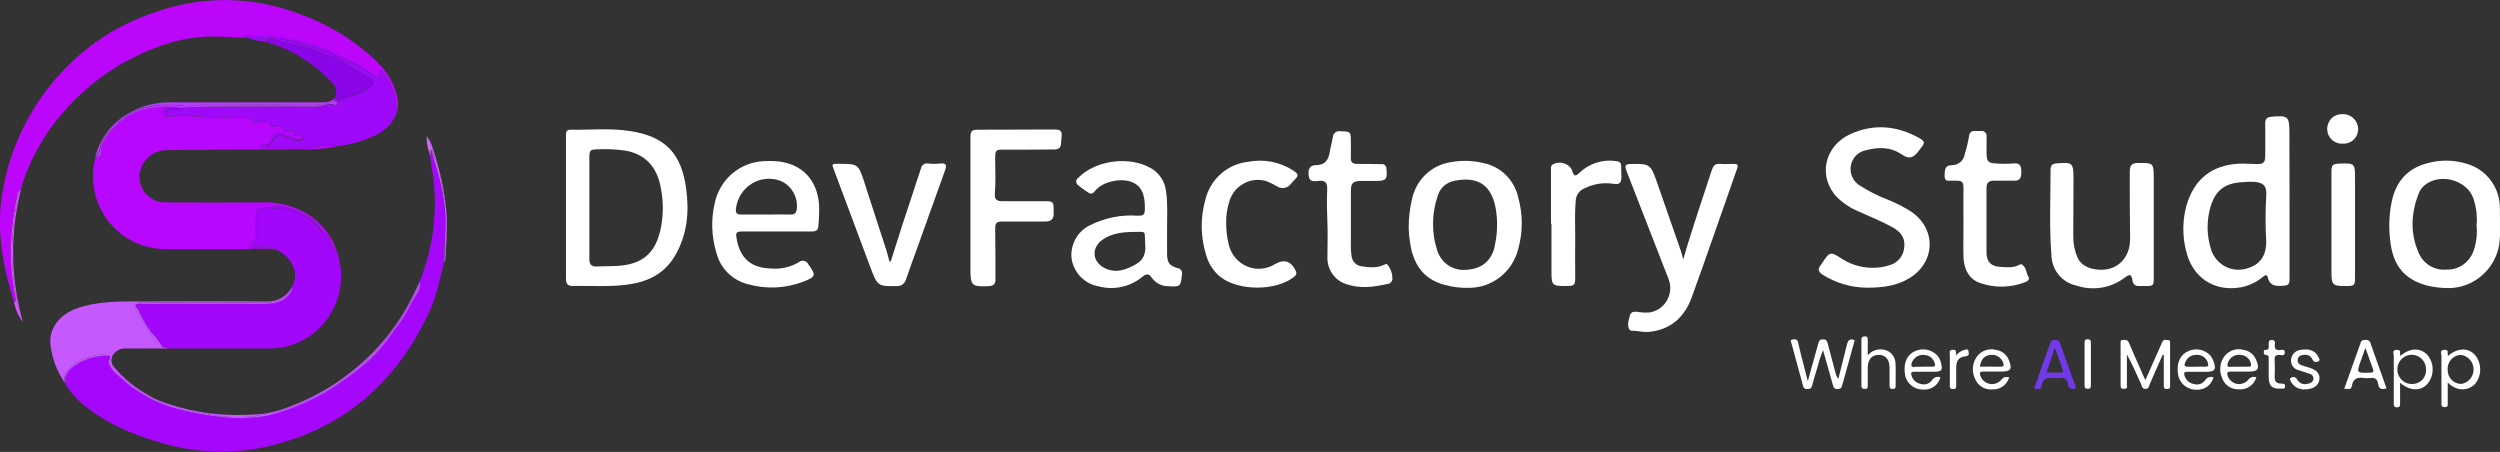 <svg width="260" height="47" viewBox="0 0 260 47" fill="none" xmlns="http://www.w3.org/2000/svg">
<rect x="0" y="0" width="260" height="47" fill="#333333" stroke="none"/>
<g clip-path="url(#clip0_846_5038)">
<path d="M46.142 20.704C45.96 19.632 45.719 18.571 45.421 17.526C45.241 16.932 45.039 16.342 44.88 15.658C44.674 15.877 44.801 16.105 44.735 16.257C44.793 16.858 44.884 17.454 45.008 18.045C45.549 21.842 45.078 25.717 43.645 29.266C43.764 30.115 43.206 30.714 42.837 31.362C42.445 32.135 42.004 32.881 41.518 33.597C40.406 35.156 39.32 36.725 37.804 37.927C36.732 38.833 35.601 39.664 34.42 40.416C33.444 41.042 32.414 41.576 31.343 42.012C30.239 42.498 29.096 42.89 27.928 43.182C26.233 43.507 24.499 43.556 22.79 43.33C21.457 43.181 20.135 42.942 18.834 42.615C17.52 42.31 16.256 41.817 15.08 41.149C14.184 40.626 13.346 40.007 12.579 39.303C12.14 38.883 11.59 38.539 11.375 37.905C11.327 37.766 11.221 37.623 11.291 37.502C11.639 36.89 11.362 36.944 10.852 36.971C9.83 37.005 8.835 37.313 7.969 37.864C7.318 38.289 6.65 38.852 6.769 39.826C7.244 40.706 7.894 41.476 8.676 42.088C11.01 44.023 13.726 45.171 16.588 46.002C20.07 47.074 23.757 47.258 27.326 46.539C35.417 44.823 41.105 40.023 44.626 32.475C45.395 30.821 45.733 29.034 46.177 27.282C46.217 26.281 46.247 25.284 46.291 24.283C46.379 23.088 46.329 21.887 46.142 20.704Z" fill="#A507FD"/>
<path d="M44.74 16.253L44.687 16.088C44.689 16.147 44.707 16.204 44.74 16.253Z" fill="#A507FD"/>
<path d="M28.257 25.831C27.611 25.831 26.969 25.831 26.328 25.831C26.174 25.831 25.985 25.875 25.915 25.67C25.901 25.631 25.896 25.589 25.899 25.547C25.902 25.506 25.914 25.466 25.934 25.429C25.953 25.393 25.98 25.36 26.012 25.335C26.044 25.309 26.081 25.291 26.121 25.281C26.613 25.098 26.64 24.713 26.622 24.258C26.591 23.587 26.622 22.917 26.622 22.238C26.622 21.92 26.719 21.71 27.031 21.675C27.91 21.585 28.82 21.344 29.668 21.576C30.835 21.825 31.919 22.376 32.815 23.176C33.255 23.623 33.558 24.217 34.134 24.561C34.172 24.594 34.203 24.634 34.225 24.68C34.247 24.725 34.259 24.775 34.261 24.825C34.274 25.451 34.714 25.782 35.066 26.197C34.532 24.558 33.441 23.165 31.989 22.269C30.585 21.416 28.969 20.991 27.334 21.044C23.897 21.076 20.456 21.067 17.014 21.044C16.335 21.013 15.695 20.717 15.226 20.218C14.756 19.718 14.495 19.054 14.495 18.363C14.529 17.668 14.807 17.009 15.279 16.505C15.751 16.001 16.386 15.687 17.067 15.619C18.113 15.598 19.159 15.585 20.205 15.579C24.231 15.557 28.253 15.552 32.279 15.512C33.261 15.528 34.24 15.414 35.193 15.172C34.46 15.092 33.72 15.12 32.995 15.257C31.149 15.561 29.321 15.288 27.488 15.409C27.334 15.409 27.049 15.512 27.049 15.257C27.049 15.002 27.303 15.056 27.488 15.043C27.884 15.016 28.16 14.9 28.209 14.408C28.257 13.916 29.088 13.689 29.558 13.961C30.029 14.234 30.53 14.158 30.934 14.497C30.969 14.522 31.008 14.539 31.049 14.547C31.091 14.555 31.134 14.555 31.175 14.545C31.216 14.536 31.255 14.518 31.289 14.493C31.323 14.468 31.352 14.436 31.373 14.399C31.391 14.365 31.4 14.328 31.4 14.29C31.4 14.252 31.391 14.214 31.373 14.18C31.334 14.118 31.275 14.072 31.206 14.051C31.136 14.03 31.062 14.034 30.995 14.064C30.705 14.18 30.556 14.1 30.464 13.8C30.253 13.264 29.752 13.854 29.527 13.613C29.303 13.371 29.281 12.898 28.82 13.09C28.358 13.282 28.183 13.318 27.941 12.817C27.818 12.553 27.361 12.603 27.062 12.728C26.763 12.853 26.49 12.875 26.284 12.536C26.198 12.408 26.079 12.309 25.939 12.248C25.8 12.188 25.646 12.17 25.497 12.196C24.939 12.223 24.372 12.281 23.822 12.294C22.724 12.321 21.625 12.187 20.526 12.12C19.565 12.028 18.599 12.028 17.638 12.12C17.265 12.169 17.027 12.165 16.983 11.762C16.939 11.36 17.168 11.181 17.572 11.199C18.087 11.199 18.605 11.199 19.119 11.199C18.226 11.014 17.307 10.983 16.403 11.11C14.783 11.17 13.247 11.858 12.109 13.032C11.546 13.535 11.08 14.141 10.738 14.819C10.596 15.06 10.527 15.339 10.54 15.619C10.597 16.093 10.417 16.361 9.929 16.388C9.563 17.758 9.586 19.205 9.995 20.562C10.489 22.149 11.48 23.529 12.816 24.492C14.151 25.455 15.76 25.948 17.396 25.898C20.794 25.898 24.187 25.898 27.585 25.898C27.987 25.877 28.391 25.91 28.785 25.996C28.67 25.755 28.442 25.835 28.257 25.831Z" fill="#B807FE"/>
<path d="M25.418 3.677C26.926 3.776 28.495 3.722 29.941 4.022C31.602 4.366 33.299 4.723 34.819 5.559C35.866 6.126 37.017 6.453 38.002 7.19C38.384 7.481 38.907 7.592 39.232 8.003C39.294 8.079 39.4 8.151 39.487 8.048C39.575 7.945 39.54 7.82 39.487 7.699C39.435 7.579 39.307 7.32 39.536 7.253C39.764 7.186 39.755 7.445 39.848 7.561C40.823 8.738 41.314 10.252 41.219 11.789C41.393 11.402 41.451 10.971 41.386 10.551C41.158 8.763 40.226 7.369 38.96 6.18C36.643 4.039 33.917 2.407 30.952 1.385C29.22 0.737 27.416 0.313 25.581 0.12C22.719 -0.174 19.829 0.11 17.076 0.956C15.303 1.496 13.589 2.216 11.96 3.105C8.477 5.098 5.55 7.958 3.455 11.418C1.962 13.844 0.919 16.528 0.378 19.337C-0.501 23.493 0.228 27.443 1.455 31.372C1.679 31.34 1.661 31.22 1.626 31.023C1.239 29.214 1.068 27.364 1.116 25.513C1.206 23.686 1.452 21.871 1.85 20.087C1.873 19.999 1.914 19.916 1.971 19.845C2.027 19.774 2.099 19.716 2.18 19.676C2.268 19.359 2.343 19.042 2.444 18.733C3.455 15.88 5.044 13.273 7.107 11.082C9.086 8.928 11.443 7.166 14.056 5.89C16.605 4.634 19.229 3.794 22.091 3.798C23.317 3.798 24.539 3.883 25.761 3.95L25.414 3.776L25.418 3.677Z" fill="#BB06FB"/>
<path d="M30.064 30.633C29.374 31.469 28.442 31.585 27.462 31.59C23.233 31.59 19.005 31.59 14.777 31.59C14.548 31.59 14.236 31.46 14.118 31.715C13.999 31.97 14.311 32.086 14.403 32.278C14.743 33.093 15.187 33.859 15.722 34.557C16.153 34.982 16.526 35.465 16.829 35.992C16.948 36.242 17.269 36.05 17.414 36.237C21.058 36.237 24.697 36.237 28.341 36.237C29.208 36.212 30.063 36.024 30.864 35.683C32.627 34.952 34.046 33.559 34.825 31.792C35.604 30.025 35.684 28.021 35.048 26.196C34.844 26.126 34.658 26.009 34.505 25.854C34.353 25.699 34.238 25.51 34.169 25.302C33.526 23.952 32.437 22.875 31.092 22.259C29.941 21.703 28.643 21.546 27.396 21.812C26.956 21.901 26.767 22.089 26.78 22.531C26.794 22.974 26.78 23.514 26.78 24.002C26.78 24.895 26.78 24.895 26.205 25.543C26.644 25.753 27.119 25.619 27.563 25.651C27.844 25.673 28.125 25.651 28.407 25.677C28.578 25.704 28.846 25.677 28.78 26.004C30.305 26.678 31.224 28.399 30.345 29.874C30.363 30.014 30.348 30.157 30.298 30.29C30.249 30.422 30.169 30.54 30.064 30.633Z" fill="#A207FB"/>
<path d="M28.411 25.678C28.13 25.633 27.849 25.678 27.567 25.651C27.128 25.62 26.662 25.754 26.209 25.544C26.781 24.909 26.781 24.909 26.785 24.002C26.785 23.515 26.785 23.023 26.785 22.532C26.785 22.04 26.952 21.901 27.4 21.812C28.648 21.546 29.946 21.703 31.097 22.259C32.442 22.875 33.531 23.952 34.174 25.302C34.242 25.51 34.358 25.699 34.51 25.854C34.663 26.009 34.848 26.126 35.053 26.196C34.705 25.78 34.244 25.436 34.204 24.82C34.202 24.769 34.19 24.72 34.168 24.674C34.146 24.629 34.115 24.589 34.077 24.556C33.523 24.212 33.233 23.613 32.758 23.171C31.863 22.37 30.779 21.819 29.611 21.571C28.772 21.338 27.853 21.571 26.974 21.669C26.662 21.705 26.556 21.915 26.565 22.232C26.565 22.907 26.565 23.573 26.565 24.252C26.565 24.699 26.565 25.092 26.064 25.275C26.025 25.285 25.987 25.304 25.955 25.329C25.923 25.355 25.896 25.387 25.877 25.424C25.857 25.46 25.846 25.5 25.842 25.542C25.839 25.583 25.844 25.625 25.858 25.664C25.928 25.87 26.117 25.825 26.271 25.825C26.913 25.825 27.554 25.825 28.2 25.825C28.385 25.825 28.613 25.749 28.728 25.999C28.855 25.669 28.583 25.704 28.411 25.678Z" fill="#A207FB"/>
<path d="M65.481 13.622C63.442 13.313 61.389 13.524 59.328 13.492C58.959 13.492 58.858 13.68 58.862 14.033C58.862 16.527 58.862 19.02 58.862 21.518C58.862 24.012 58.862 26.506 58.862 29C58.862 29.487 59.025 29.741 59.513 29.737C61.385 29.71 63.257 29.844 65.121 29.616C67.231 29.361 69.046 28.557 70.184 26.622C71.463 24.455 71.701 22.09 71.362 19.646C70.879 15.928 69.151 14.167 65.481 13.622ZM68.624 24.142C68.07 26.376 66.756 27.453 64.396 27.641C63.613 27.703 62.827 27.677 62.044 27.712C61.499 27.739 61.288 27.489 61.293 26.944C61.293 25.156 61.293 23.369 61.293 21.603V16.446C61.293 15.602 61.363 15.552 62.172 15.526C63.138 15.482 64.106 15.529 65.064 15.669C67.217 16.062 68.36 17.456 68.734 19.583C69.027 21.092 68.994 22.648 68.637 24.142H68.624Z" fill="white"/>
<path d="M238.098 13.831C238.098 12.093 237.962 11.99 236.256 12.137C235.729 12.182 235.571 12.388 235.584 12.902C235.61 14.005 235.584 15.109 235.584 16.213C235.584 16.906 235.386 17.076 234.705 17.062C234.103 17.062 233.496 16.995 232.898 17.022C229.976 17.156 228.103 18.693 227.343 21.562C226.974 23.036 226.974 24.58 227.343 26.054C227.98 28.842 230.239 30.362 233.021 29.888C233.854 29.733 234.637 29.371 235.298 28.833C235.474 28.695 235.738 28.422 235.843 28.833C236.032 29.7 236.626 29.763 237.311 29.727C237.997 29.691 238.111 29.62 238.111 28.909V21.133L238.098 13.831ZM235.685 20.463C235.597 21.984 235.597 23.509 235.685 25.03C235.729 26.67 234.973 27.671 233.356 27.998C232.66 28.134 231.94 28.014 231.324 27.659C230.708 27.305 230.236 26.739 229.993 26.063C229.496 24.605 229.457 23.026 229.883 21.544C230.38 19.855 231.312 19.091 233.043 18.953C233.285 18.953 233.527 18.921 233.764 18.908C233.988 18.908 234.204 18.908 234.428 18.908C235.483 18.997 235.777 19.408 235.685 20.463Z" fill="white"/>
<path d="M189.569 28.579C190.937 29.436 192.508 29.899 194.114 29.92C195.956 29.92 197.349 29.688 198.611 28.906C201.318 27.23 201.388 23.775 198.742 21.997C198.009 21.532 197.237 21.135 196.435 20.808C195.379 20.413 194.366 19.905 193.415 19.293C193.074 19.087 192.801 18.781 192.635 18.414C192.469 18.047 192.417 17.638 192.485 17.24C192.553 16.842 192.739 16.475 193.017 16.187C193.296 15.899 193.654 15.704 194.044 15.628C195.362 15.28 196.619 15.262 197.802 16.075C198.492 16.553 198.931 16.455 199.472 15.794C199.564 15.682 199.639 15.557 199.727 15.45C200.215 14.864 200.219 14.699 199.578 14.346C197.27 13.063 194.861 12.844 192.444 13.944C189.697 15.199 189.046 18.413 191.051 20.513C191.706 21.152 192.476 21.657 193.319 22.001C194.51 22.542 195.727 23.024 196.87 23.664C197.6 24.075 198.123 24.669 198.052 25.576C198.046 26.023 197.9 26.456 197.635 26.813C197.37 27.17 197.001 27.431 196.58 27.561C195.743 27.834 194.857 27.916 193.985 27.801C193.112 27.687 192.276 27.379 191.534 26.899C190.405 26.171 190.312 26.13 189.547 27.292C189.49 27.373 189.442 27.467 189.376 27.543C188.989 27.976 189.112 28.271 189.569 28.579Z" fill="white"/>
<path d="M25.87 3.82C25.677 3.771 25.747 3.865 25.756 3.95C26.347 4.148 26.957 4.28 27.576 4.343C27.704 4.18 27.887 4.072 28.09 4.039C27.345 4.045 26.601 3.971 25.87 3.82Z" fill="#9F09FA"/>
<path d="M34.947 10.632C34.967 10.638 34.984 10.649 35 10.663C35.015 10.677 35.028 10.693 35.036 10.712C35.045 10.731 35.05 10.752 35.05 10.772C35.051 10.793 35.047 10.814 35.039 10.833C35.013 10.927 34.916 10.98 34.859 10.954C34.187 10.645 33.589 11.128 32.934 11.119C29.418 11.07 25.902 11.083 22.385 11.119C21.304 11.119 20.223 11.191 19.142 11.231H19.115C19.115 11.231 19.115 11.258 19.115 11.275C18.764 11.495 18.368 11.383 17.994 11.41C17.813 11.405 17.632 11.419 17.454 11.45C17.3 11.49 17.203 11.584 17.23 11.754C17.241 11.815 17.276 11.87 17.325 11.907C17.375 11.945 17.436 11.961 17.498 11.955C17.718 11.955 17.937 11.924 18.162 11.919C19.788 11.904 21.413 11.979 23.032 12.143C23.801 12.21 24.548 11.982 25.317 12.035C25.7 12.015 26.077 12.142 26.372 12.393C26.458 12.48 26.565 12.542 26.683 12.572C26.8 12.603 26.924 12.601 27.04 12.567C27.242 12.498 27.458 12.489 27.665 12.542C27.871 12.594 28.058 12.705 28.205 12.862C28.235 12.889 28.271 12.938 28.301 12.934C28.93 12.826 29.4 13.278 29.945 13.403C30.49 13.528 30.824 13.979 31.347 14.037C31.497 14.037 31.567 14.27 31.471 14.444C31.421 14.536 31.342 14.607 31.246 14.645C31.151 14.684 31.045 14.687 30.947 14.654C30.561 14.551 30.191 14.39 29.805 14.27C28.864 13.975 28.794 13.984 28.258 14.802C28.084 15.016 27.851 15.171 27.589 15.248C29.035 15.248 30.442 15.293 31.844 15.248C32.657 15.213 33.475 15.128 34.292 15.07C34.604 15.047 34.93 14.94 35.206 15.199C36.361 15.047 37.491 14.737 38.565 14.279C39.795 13.8 40.762 13.059 41.237 11.763C41.035 11.57 41.087 11.316 41.079 11.074C40.971 9.795 40.492 8.577 39.703 7.575C39.584 8.277 39.461 8.335 39.008 8.022C38.102 7.343 37.117 6.779 36.077 6.342C35.237 5.998 34.464 5.511 33.593 5.233C32.653 4.939 31.677 4.737 30.763 4.416C30.016 4.178 29.238 4.058 28.455 4.063C28.636 4.103 28.812 4.16 28.983 4.232C29.532 4.409 30.093 4.542 30.662 4.63C31.373 4.768 32.074 4.958 32.758 5.198C33.312 5.399 33.809 5.77 34.415 5.828C34.778 5.918 35.12 6.079 35.422 6.302C36.455 6.838 37.435 7.49 38.433 8.089C39.035 8.456 38.973 8.688 38.433 9.166C37.58 9.93 36.437 9.904 35.505 10.431C35.198 10.61 35.066 10.221 34.846 10.123L34.688 10.332C34.696 10.403 34.726 10.47 34.772 10.523C34.818 10.576 34.879 10.614 34.947 10.632Z" fill="#9F09FA"/>
<path d="M34.275 15.021C33.457 15.079 32.639 15.164 31.826 15.199C30.424 15.257 29.018 15.199 27.572 15.199C27.834 15.122 28.067 14.966 28.24 14.752C28.776 13.934 28.846 13.926 29.787 14.22C30.174 14.341 30.543 14.502 30.93 14.605C31.027 14.637 31.133 14.634 31.229 14.596C31.324 14.558 31.404 14.486 31.453 14.395C31.549 14.22 31.479 14.006 31.33 13.988C30.794 13.93 30.451 13.474 29.928 13.354C29.404 13.233 28.912 12.777 28.284 12.884C28.253 12.884 28.218 12.84 28.187 12.813C28.041 12.656 27.853 12.545 27.647 12.493C27.441 12.44 27.224 12.449 27.022 12.518C26.906 12.552 26.782 12.554 26.665 12.523C26.547 12.492 26.44 12.43 26.354 12.344C26.06 12.093 25.683 11.966 25.299 11.986C24.53 11.932 23.783 12.16 23.014 12.093C21.396 11.93 19.77 11.855 18.144 11.87C17.92 11.87 17.704 11.91 17.48 11.906C17.419 11.912 17.357 11.895 17.308 11.858C17.258 11.821 17.224 11.766 17.212 11.704C17.186 11.535 17.282 11.441 17.436 11.401C17.615 11.37 17.796 11.356 17.977 11.36C18.35 11.334 18.746 11.445 19.098 11.226C19.098 11.226 19.098 11.2 19.098 11.182C18.583 11.182 18.065 11.182 17.55 11.182C17.146 11.182 16.918 11.329 16.961 11.745C17.005 12.16 17.243 12.151 17.616 12.102C18.577 12.011 19.544 12.011 20.504 12.102C21.603 12.169 22.702 12.303 23.8 12.277C24.35 12.277 24.917 12.205 25.475 12.178C25.625 12.152 25.778 12.171 25.918 12.231C26.057 12.291 26.177 12.391 26.262 12.518C26.468 12.857 26.728 12.84 27.04 12.71C27.352 12.58 27.809 12.536 27.919 12.799C28.156 13.3 28.389 13.246 28.798 13.072C29.207 12.898 29.29 13.367 29.506 13.595C29.721 13.823 30.231 13.246 30.442 13.783C30.556 14.082 30.684 14.162 30.974 14.046C31.04 14.017 31.114 14.012 31.184 14.033C31.253 14.055 31.313 14.1 31.352 14.162C31.369 14.196 31.378 14.234 31.378 14.272C31.378 14.31 31.369 14.348 31.352 14.381C31.33 14.418 31.301 14.45 31.267 14.476C31.233 14.501 31.194 14.518 31.153 14.528C31.112 14.537 31.069 14.537 31.028 14.529C30.986 14.521 30.947 14.504 30.912 14.48C30.508 14.14 29.971 14.198 29.536 13.944C29.101 13.689 28.218 13.944 28.187 14.39C28.156 14.837 27.862 14.998 27.466 15.025C27.286 15.025 27.027 15.025 27.027 15.239C27.027 15.454 27.317 15.4 27.466 15.391C29.299 15.271 31.128 15.543 32.974 15.239C33.698 15.102 34.438 15.074 35.171 15.155C34.916 14.891 34.591 14.998 34.275 15.021Z" fill="#9F09FA"/>
<path d="M25.871 3.82C26.601 3.971 27.345 4.044 28.09 4.039C28.211 4.016 28.334 4.016 28.455 4.039C29.238 4.034 30.016 4.154 30.763 4.392C31.677 4.713 32.653 4.915 33.593 5.209C34.472 5.487 35.237 5.974 36.077 6.318C37.118 6.762 38.103 7.334 39.008 8.02C39.448 8.351 39.584 8.293 39.703 7.574C40.493 8.577 40.971 9.797 41.078 11.077C41.078 11.314 41.035 11.573 41.237 11.765C41.332 10.229 40.841 8.715 39.865 7.538C39.773 7.422 39.738 7.162 39.553 7.229C39.369 7.296 39.452 7.529 39.505 7.676C39.558 7.824 39.58 7.927 39.505 8.025C39.43 8.123 39.312 8.056 39.25 7.98C38.925 7.569 38.402 7.457 38.019 7.167C37.048 6.421 35.883 6.103 34.837 5.536C33.316 4.7 31.62 4.343 29.958 3.998C28.49 3.699 26.943 3.753 25.436 3.654V3.753L25.783 3.927C25.748 3.864 25.677 3.77 25.871 3.82Z" fill="#9F09FA"/>
<path d="M80.61 16.759C80.229 16.737 79.848 16.737 79.467 16.759C78.25 16.802 77.081 17.258 76.149 18.055C75.217 18.852 74.575 19.944 74.325 21.156C73.937 22.837 73.995 24.592 74.492 26.242C74.689 27.051 75.103 27.789 75.687 28.374C76.271 28.959 77.003 29.369 77.801 29.558C79.697 30.094 81.711 30 83.55 29.29C84.869 28.771 84.9 28.642 84.056 27.476C84.014 27.388 83.954 27.311 83.879 27.251C83.804 27.191 83.716 27.149 83.623 27.129C83.53 27.108 83.433 27.11 83.34 27.134C83.248 27.158 83.162 27.203 83.089 27.265C82.194 27.792 81.16 28.021 80.131 27.922C78.1 27.851 76.966 26.863 76.615 24.848C76.491 24.177 76.557 24.079 77.225 24.075C78.412 24.075 79.603 24.075 80.79 24.075H84.381C84.737 24.075 85.075 24.03 85.106 23.538C85.176 22.827 85.204 22.112 85.19 21.398C85.031 18.649 83.322 16.92 80.61 16.759ZM82.869 21.755C82.799 22.126 82.662 22.327 82.24 22.314C81.361 22.287 80.517 22.314 79.652 22.314C78.773 22.314 77.924 22.314 77.063 22.314C76.579 22.314 76.483 22.09 76.544 21.661C76.61 21.131 76.795 20.624 77.083 20.177C77.371 19.73 77.756 19.356 78.207 19.084C78.659 18.811 79.166 18.646 79.69 18.603C80.214 18.559 80.74 18.638 81.23 18.832C81.773 19.079 82.225 19.496 82.519 20.021C82.814 20.547 82.937 21.154 82.869 21.755Z" fill="white"/>
<path d="M180.361 17.044C179.878 17.044 179.39 17.088 178.915 17.044C178.34 16.981 178.159 17.276 178.001 17.767C177.025 20.802 175.966 23.805 175.056 26.987C174.951 26.594 174.894 26.334 174.81 26.093C173.969 23.674 173.127 21.256 172.283 18.84C171.681 17.119 171.544 17.026 169.769 17.052C168.995 17.052 168.916 17.16 169.197 17.884C170.642 21.611 172.091 25.335 173.544 29.056C173.677 29.414 173.729 29.797 173.697 30.178C173.665 30.559 173.55 30.928 173.359 31.257C173.169 31.587 172.908 31.869 172.596 32.083C172.284 32.296 171.93 32.437 171.558 32.493C171.117 32.524 170.674 32.502 170.239 32.426C169.905 32.394 169.593 32.452 169.509 32.806C169.395 33.288 169.18 33.784 169.457 34.28C169.481 34.313 169.512 34.34 169.548 34.36C169.583 34.379 169.623 34.39 169.663 34.392C170.287 34.392 170.89 34.575 171.523 34.513C173.782 34.28 175.206 32.962 175.953 30.893C177.566 26.424 179.104 21.955 180.678 17.486C180.805 17.137 180.638 17.048 180.361 17.044Z" fill="white"/>
<path d="M154.266 16.959C153.167 16.689 152.025 16.656 150.913 16.86C149.941 16.998 149.033 17.433 148.31 18.107C147.587 18.782 147.083 19.664 146.865 20.637C146.619 21.648 146.498 22.687 146.504 23.729C146.513 24.24 146.562 24.75 146.649 25.253C146.97 27.403 147.968 28.998 150.165 29.606C151.037 29.857 151.942 29.967 152.847 29.932C154.012 29.918 155.139 29.513 156.054 28.779C156.968 28.044 157.618 27.023 157.901 25.874C158.382 24.135 158.382 22.295 157.901 20.556C157.707 19.661 157.259 18.843 156.613 18.204C155.967 17.565 155.152 17.132 154.266 16.959ZM155.449 25.637C155.11 27.148 154.051 27.997 152.46 28.06C151.782 28.123 151.104 27.939 150.547 27.54C149.991 27.141 149.592 26.554 149.423 25.883C149.155 25.045 149.026 24.168 149.04 23.287C149.038 22.29 149.202 21.301 149.524 20.36C149.638 19.976 149.852 19.631 150.143 19.361C150.434 19.09 150.791 18.904 151.176 18.822C153.849 18.241 155.132 19.417 155.545 21.624C155.78 22.949 155.745 24.309 155.44 25.619L155.449 25.637Z" fill="white"/>
<path d="M122.484 27.887C121.605 27.645 121.385 27.306 121.376 26.39C121.368 25.473 121.376 24.548 121.376 23.48C121.376 22.412 121.456 21.13 121.267 19.905C121.216 19.416 121.053 18.945 120.79 18.532C120.527 18.119 120.173 17.775 119.755 17.527C117.5 16.187 113.944 16.634 112.107 18.52C112.05 18.561 112.005 18.616 111.973 18.678C111.941 18.741 111.925 18.811 111.925 18.882C111.925 18.952 111.941 19.022 111.973 19.085C112.005 19.148 112.05 19.202 112.107 19.244C112.41 19.512 112.737 19.751 113.082 19.959C113.416 20.213 113.614 20.204 113.904 19.838C114.643 18.899 116.489 18.497 117.636 18.904C118.66 19.288 119.082 20.102 119.069 21.666C119.069 22.323 118.941 22.457 118.282 22.43C116.587 22.314 114.891 22.657 113.368 23.422C112.725 23.726 112.193 24.229 111.848 24.859C111.503 25.489 111.363 26.214 111.447 26.93C111.567 27.639 111.9 28.294 112.399 28.803C112.899 29.313 113.541 29.653 114.238 29.777C115.03 29.99 115.86 30.01 116.66 29.834C117.46 29.657 118.207 29.29 118.84 28.762C119.218 28.45 119.5 28.45 119.776 28.87C119.968 29.146 120.222 29.372 120.517 29.527C120.813 29.683 121.14 29.764 121.473 29.764C122.761 29.844 122.792 29.808 122.919 28.561C122.941 28.488 122.946 28.41 122.936 28.334C122.925 28.258 122.897 28.185 122.856 28.121C122.815 28.057 122.76 28.002 122.696 27.962C122.631 27.921 122.559 27.896 122.484 27.887ZM118.207 27.44C117.166 28.043 116.084 28.472 114.893 27.887C113.575 27.234 113.465 25.746 114.691 24.91C115.645 24.258 116.744 24.124 118.01 24.119C119.275 24.115 119.003 23.963 119.1 25.299C119.17 26.202 119.038 26.939 118.225 27.422L118.207 27.44Z" fill="white"/>
<path d="M259.991 21.728C260.01 20.686 259.693 19.666 259.088 18.824C258.483 17.983 257.624 17.366 256.642 17.067C255.332 16.636 253.928 16.591 252.594 16.937C250.449 17.438 249.187 18.814 248.735 20.986C248.452 22.391 248.411 23.835 248.612 25.254C248.928 27.721 250.172 29.138 252.523 29.723C253.092 29.855 253.672 29.931 254.255 29.951C255.368 30.027 256.477 29.751 257.429 29.159C258.381 28.568 259.129 27.691 259.569 26.648C260.048 25.567 260.009 24.414 260.009 23.274C259.991 22.769 260 22.238 259.991 21.728ZM257.226 26.157C257.007 26.735 256.614 27.227 256.104 27.565C255.593 27.903 254.991 28.069 254.383 28.038C253.775 28.086 253.168 27.935 252.651 27.607C252.134 27.279 251.733 26.791 251.508 26.215C250.629 24.164 250.765 22.126 251.552 20.093C251.673 19.787 251.866 19.517 252.115 19.306C253.662 17.965 256.448 18.645 257.204 20.557C257.532 21.483 257.655 22.47 257.565 23.449C257.655 24.366 257.54 25.292 257.226 26.157Z" fill="white"/>
<path d="M221.778 29.155C221.781 29.242 221.802 29.327 221.839 29.405C221.877 29.483 221.93 29.552 221.996 29.608C222.061 29.664 222.138 29.705 222.22 29.728C222.302 29.752 222.388 29.757 222.473 29.745C222.697 29.745 222.912 29.745 223.141 29.745C223.941 29.745 223.989 29.709 223.989 28.878V23.466V18.492C223.989 16.99 223.936 16.937 222.468 16.95C221.686 16.95 221.497 17.138 221.497 17.924C221.497 20.217 221.497 22.505 221.532 24.798C221.559 26.907 220.069 28.301 218.016 28.024C217.172 27.913 216.394 27.577 216.034 26.724C215.753 26.042 215.613 25.309 215.621 24.57C215.621 22.585 215.628 20.601 215.643 18.617C215.643 16.919 215.559 16.852 213.884 16.99C213.445 17.026 213.265 17.183 213.26 17.62C213.26 20.588 213.111 23.555 213.348 26.518C213.359 27.261 213.617 27.979 214.08 28.554C214.543 29.129 215.183 29.529 215.897 29.687C216.749 29.981 217.659 30.059 218.547 29.915C219.436 29.771 220.276 29.409 220.996 28.86C221.515 28.471 221.673 28.538 221.778 29.155Z" fill="white"/>
<path d="M109.667 13.469C107.03 13.469 104.393 13.476 101.756 13.491C101.035 13.491 100.925 13.621 100.925 14.354C100.925 16.737 100.925 19.11 100.925 21.473C100.925 23.618 100.925 25.767 100.925 27.912C100.925 29.74 101.043 29.843 102.868 29.754C103.307 29.731 103.531 29.535 103.527 29.079C103.527 27.363 103.527 25.647 103.5 23.931C103.5 23.157 103.588 23.037 104.34 23.037C105.808 23.037 107.276 23.037 108.735 23.037C109.285 23.037 109.566 22.809 109.579 22.25C109.579 22.085 109.579 21.924 109.579 21.759C109.579 21.026 109.496 20.923 108.753 20.927C107.263 20.927 105.773 20.927 104.283 20.927C103.632 20.927 103.404 20.722 103.47 20.087C103.553 18.948 103.514 17.804 103.5 16.664C103.487 15.524 103.544 15.551 104.608 15.565C106.296 15.565 107.988 15.565 109.676 15.542C110.115 15.542 110.344 15.337 110.353 14.881C110.353 14.693 110.384 14.51 110.397 14.327C110.485 13.661 110.335 13.469 109.667 13.469Z" fill="white"/>
<path d="M6.993 38.607C8.065 37.266 9.542 36.904 11.133 36.819C11.415 36.819 11.634 36.944 11.52 37.266C11.452 37.483 11.451 37.715 11.518 37.932C11.585 38.149 11.716 38.339 11.894 38.477C12.835 39.448 13.892 40.295 15.041 40.998C17.107 42.236 19.388 42.736 21.682 43.098C23.265 43.393 24.881 43.457 26.482 43.29C27.803 43.096 29.102 42.769 30.358 42.312C31.931 41.745 33.434 40.995 34.837 40.077C35.959 39.329 37.027 38.5 38.033 37.597C39.081 36.622 40.029 35.539 40.859 34.366C41.78 33.064 42.601 31.693 43.316 30.263C43.453 29.948 43.564 29.622 43.65 29.289C43.412 29.781 43.179 30.277 42.938 30.759C41.442 33.817 39.287 36.493 36.635 38.589C34.631 40.208 32.376 41.478 29.963 42.347C29.111 42.676 28.227 42.91 27.326 43.044C25.502 43.214 23.665 43.196 21.845 42.991C20.412 42.814 18.999 42.498 17.625 42.048C16.675 41.765 15.77 41.346 14.935 40.806C13.756 40.099 12.705 39.192 11.828 38.124C11.665 37.923 11.582 37.668 11.596 37.408C11.61 37.148 11.719 36.903 11.902 36.721C12.05 36.553 12.235 36.423 12.441 36.34C12.646 36.257 12.868 36.224 13.089 36.243C14.54 36.243 15.99 36.243 17.436 36.243C17.221 36.24 17.01 36.182 16.823 36.074C16.636 35.965 16.479 35.809 16.368 35.622C15.498 34.604 14.759 33.478 14.171 32.27C13.867 31.622 13.933 31.474 14.636 31.474H27.475C28.262 31.474 29.031 31.407 29.673 30.844C30.002 30.609 30.24 30.265 30.345 29.87C30.091 30.347 29.707 30.739 29.239 31C28.772 31.262 28.24 31.381 27.708 31.345C23.38 31.327 19.051 31.327 14.72 31.345C12.456 31.345 10.188 31.305 7.991 32.069C6.413 32.618 5.041 34.017 5.248 35.827C5.411 37.277 5.934 38.662 6.769 39.849C6.673 39.645 6.643 39.414 6.683 39.191C6.723 38.968 6.832 38.764 6.993 38.607Z" fill="#C559FE"/>
<path d="M7.977 37.886C8.844 37.335 9.839 37.027 10.861 36.993C11.362 36.966 11.639 36.912 11.3 37.525C11.23 37.645 11.335 37.788 11.384 37.927C11.599 38.561 12.149 38.905 12.588 39.325C13.362 40.027 14.208 40.643 15.111 41.162C16.287 41.83 17.551 42.324 18.865 42.628C20.166 42.955 21.488 43.194 22.82 43.343C24.53 43.569 26.264 43.52 27.958 43.196C29.127 42.903 30.269 42.511 31.374 42.025C32.445 41.59 33.475 41.056 34.45 40.429C35.632 39.677 36.763 38.846 37.835 37.94C39.342 36.733 40.437 35.169 41.549 33.61C42.035 32.894 42.475 32.148 42.867 31.375C43.215 30.727 43.795 30.128 43.676 29.279C43.59 29.613 43.479 29.938 43.342 30.253C42.628 31.683 41.806 33.054 40.885 34.356C40.055 35.529 39.108 36.612 38.059 37.587C37.053 38.49 35.985 39.319 34.864 40.067C33.46 40.985 31.957 41.735 30.385 42.302C29.128 42.759 27.829 43.087 26.508 43.281C24.907 43.448 23.291 43.383 21.708 43.088C19.414 42.726 17.133 42.226 15.067 40.988C13.918 40.285 12.861 39.438 11.92 38.468C11.742 38.33 11.611 38.139 11.544 37.922C11.477 37.705 11.478 37.473 11.546 37.256C11.661 36.93 11.441 36.787 11.16 36.809C9.568 36.908 8.083 37.256 7.019 38.597C6.859 38.754 6.751 38.959 6.712 39.182C6.672 39.405 6.703 39.635 6.799 39.839C6.668 38.856 7.327 38.311 7.977 37.886Z" fill="#C559FE"/>
<path d="M29.677 30.848C29.031 31.411 28.262 31.474 27.479 31.478H14.619C13.915 31.478 13.849 31.626 14.153 32.274C14.742 33.482 15.48 34.608 16.35 35.625C16.461 35.813 16.618 35.969 16.805 36.077C16.992 36.186 17.203 36.244 17.418 36.247C17.265 36.059 16.953 36.247 16.834 36.001C16.53 35.474 16.158 34.991 15.726 34.566C15.191 33.868 14.748 33.102 14.408 32.287C14.315 32.095 14.025 31.93 14.122 31.724C14.219 31.518 14.562 31.603 14.781 31.599C19.009 31.599 23.238 31.599 27.466 31.599C28.446 31.599 29.378 31.478 30.068 30.642C30.174 30.55 30.255 30.432 30.305 30.299C30.355 30.167 30.372 30.024 30.354 29.883C30.245 30.275 30.006 30.616 29.677 30.848Z" fill="#C559FE"/>
<path d="M97.787 17.003C97.368 17.052 96.944 17.052 96.525 17.003C96.441 16.987 96.355 16.989 96.271 17.007C96.188 17.025 96.108 17.061 96.038 17.111C95.968 17.16 95.909 17.224 95.863 17.298C95.818 17.372 95.787 17.454 95.774 17.54C95.119 19.546 94.455 21.562 93.791 23.555C93.4 24.762 93.022 25.973 92.64 27.184H92.499C92.389 26.773 92.293 26.357 92.161 25.955C91.427 23.693 90.68 21.437 89.963 19.175C89.247 16.914 89.216 17.079 87.176 17.035C86.486 17.035 86.478 17.035 86.737 17.678C88.006 21.084 89.277 24.486 90.552 27.885C91.242 29.74 91.339 29.798 93.26 29.749C93.48 29.766 93.7 29.702 93.878 29.569C94.057 29.437 94.184 29.244 94.235 29.025C94.635 27.854 95.066 26.697 95.484 25.53C96.418 22.935 97.35 20.336 98.279 17.732C98.486 17.106 98.38 16.959 97.787 17.003Z" fill="white"/>
<path d="M144.241 27.466C144.197 27.43 144.047 27.488 143.959 27.533C143.19 27.909 142.39 27.806 141.595 27.694C141.332 27.663 141.088 27.543 140.901 27.354C140.714 27.164 140.596 26.915 140.566 26.648C140.491 26.143 140.466 25.631 140.492 25.12C140.492 23.359 140.492 21.603 140.492 19.846C140.492 19.033 140.711 18.845 141.511 18.819C142.034 18.819 142.557 18.819 143.08 18.819C144.162 18.819 144.298 18.653 144.192 17.567C144.197 17.496 144.185 17.424 144.158 17.358C144.132 17.292 144.091 17.233 144.038 17.185C143.986 17.137 143.923 17.102 143.856 17.082C143.788 17.063 143.717 17.059 143.647 17.071C142.804 17.071 141.96 17.031 141.12 17.044C140.641 17.044 140.47 16.852 140.487 16.387C140.505 15.923 140.487 15.324 140.487 14.792C140.487 13.661 140.487 13.679 139.388 13.652C139.294 13.634 139.198 13.637 139.105 13.661C139.012 13.685 138.926 13.729 138.852 13.79C138.778 13.851 138.718 13.928 138.676 14.016C138.634 14.103 138.612 14.199 138.61 14.296C138.531 14.779 138.382 15.248 138.312 15.731C138.18 16.624 137.819 17.187 136.8 17.178C136.224 17.178 136.008 17.625 136.105 18.291C136.184 18.845 136.545 18.886 136.984 18.828C137.815 18.716 138.065 18.926 138.026 19.77C137.977 20.915 138.004 22.059 138.052 23.198C138.101 24.338 138.052 25.571 138.052 26.773C138.037 27.403 138.229 28.02 138.598 28.527C138.966 29.034 139.49 29.401 140.087 29.571C141.498 30.045 142.909 29.843 144.311 29.526C144.388 29.52 144.462 29.497 144.529 29.459C144.597 29.421 144.655 29.369 144.702 29.307C144.748 29.244 144.781 29.173 144.799 29.097C144.816 29.021 144.818 28.942 144.803 28.865C144.785 28.346 144.585 27.85 144.241 27.466Z" fill="white"/>
<path d="M210.232 27.484C210.179 27.457 210.074 27.506 210.008 27.542C209.362 27.886 208.689 27.797 207.99 27.752C207.05 27.694 206.601 27.216 206.597 26.259C206.597 24.025 206.597 21.79 206.597 19.556C206.597 19.011 206.843 18.778 207.371 18.792C208.074 18.792 208.777 18.792 209.476 18.792C210.082 18.792 210.232 18.559 210.214 17.746C210.214 17.223 209.995 16.924 209.441 16.995C208.8 17.049 208.156 17.049 207.516 16.995C206.804 16.968 206.636 16.781 206.606 16.066C206.584 15.453 206.606 14.841 206.606 14.224C206.618 14.143 206.612 14.06 206.587 13.982C206.562 13.903 206.52 13.832 206.463 13.773C206.406 13.715 206.336 13.67 206.26 13.644C206.183 13.617 206.101 13.61 206.021 13.621C205.823 13.621 205.621 13.621 205.419 13.621C205.339 13.606 205.257 13.609 205.179 13.63C205.1 13.651 205.028 13.69 204.966 13.743C204.904 13.797 204.855 13.864 204.823 13.94C204.79 14.015 204.775 14.097 204.777 14.18C204.673 14.8 204.526 15.412 204.338 16.012C204.295 16.336 204.137 16.633 203.895 16.846C203.652 17.06 203.34 17.177 203.019 17.174C202.364 17.196 202.263 17.46 202.237 18.202C202.21 18.944 202.624 18.787 203.024 18.787H203.322C204.105 18.787 204.201 18.899 204.201 19.681C204.175 20.825 204.201 21.969 204.201 23.113C204.201 24.302 204.171 25.486 204.201 26.688C204.232 27.89 204.698 28.981 205.885 29.419C207.42 29.963 209.095 29.938 210.614 29.347C210.847 29.262 211.102 29.088 210.966 28.807C210.702 28.382 210.764 27.77 210.232 27.484Z" fill="white"/>
<path d="M131.789 18.867C132.142 19.013 132.485 19.187 132.813 19.385C133.045 19.535 133.325 19.59 133.595 19.537C133.865 19.485 134.106 19.33 134.268 19.104C134.373 18.978 134.479 18.853 134.593 18.742C135.072 18.295 135.063 18.107 134.501 17.732C133.087 16.824 131.384 16.504 129.745 16.838C128.7 16.959 127.718 17.404 126.931 18.114C126.145 18.823 125.592 19.762 125.35 20.802C124.829 22.659 124.855 24.631 125.424 26.473C125.67 27.409 126.211 28.238 126.963 28.832C128.883 30.285 132.677 30.267 134.571 28.806C134.791 28.636 134.896 28.457 134.764 28.18C134.285 27.157 133.56 26.915 132.615 27.46C132.179 27.737 131.684 27.902 131.171 27.944C130.659 27.985 130.145 27.901 129.671 27.698C129.198 27.495 128.779 27.18 128.45 26.779C128.121 26.377 127.891 25.902 127.78 25.391C127.596 24.641 127.51 23.868 127.525 23.094C127.518 22.416 127.613 21.741 127.807 21.092C127.911 20.672 128.099 20.278 128.359 19.935C128.62 19.591 128.947 19.307 129.321 19.098C129.695 18.889 130.107 18.761 130.531 18.721C130.956 18.681 131.384 18.731 131.789 18.867Z" fill="white"/>
<path d="M168.046 16.749C167.366 16.651 166.674 16.71 166.02 16.92C165.365 17.131 164.766 17.488 164.266 17.965C163.888 18.336 163.694 18.389 163.514 17.786C163.277 17 162.134 16.673 161.444 17.134C161.389 17.177 161.347 17.235 161.322 17.301C161.297 17.368 161.291 17.439 161.303 17.509V23.27H161.352C161.352 24.883 161.352 26.5 161.352 28.114C161.352 29.727 161.391 29.754 162.978 29.741C163.716 29.741 163.826 29.629 163.822 28.9C163.822 27.47 163.795 26.04 163.822 24.61C163.822 23.363 163.76 22.116 163.874 20.874C163.886 20.599 163.975 20.333 164.131 20.108C164.286 19.883 164.503 19.709 164.754 19.605C165.693 19.125 166.756 18.954 167.795 19.113C168.41 19.225 168.621 19.033 168.63 18.407C168.63 18.063 168.595 17.715 168.608 17.366C168.63 16.959 168.437 16.781 168.046 16.749Z" fill="white"/>
<path d="M244.924 28.838C244.924 27.051 244.924 25.263 244.924 23.498C244.924 21.844 244.924 20.186 244.924 18.528C244.924 16.995 244.871 16.96 243.35 17.013C242.564 17.04 242.471 17.143 242.471 17.965C242.471 21.368 242.471 24.766 242.471 28.159C242.471 29.669 242.559 29.754 244.041 29.745C244.867 29.745 244.924 29.674 244.924 28.838Z" fill="white"/>
<path d="M36.472 9.875C37.166 9.755 37.82 9.459 38.371 9.013C38.78 8.731 38.771 8.526 38.336 8.249C37.22 7.472 36.044 6.789 34.819 6.206C33.817 5.758 32.789 5.368 31.743 5.04C30.78 4.754 29.747 4.821 28.829 4.338C28.428 4.182 27.985 4.182 27.585 4.338C30.234 5.065 32.63 6.531 34.503 8.57C34.716 8.756 34.865 9.005 34.929 9.282C34.993 9.559 34.968 9.85 34.859 10.112C35.444 10.402 35.918 9.933 36.472 9.875Z" fill="#8B05E9"/>
<path d="M35.51 10.425C36.441 9.898 37.584 9.924 38.437 9.16C38.973 8.682 39.035 8.45 38.437 8.083C37.439 7.475 36.459 6.823 35.426 6.296C35.124 6.073 34.782 5.912 34.42 5.822C33.813 5.764 33.316 5.375 32.763 5.192C32.078 4.952 31.377 4.762 30.666 4.624C30.097 4.536 29.536 4.403 28.987 4.226C28.817 4.154 28.64 4.097 28.46 4.057H28.095C27.892 4.089 27.709 4.198 27.581 4.361C27.981 4.204 28.424 4.204 28.824 4.361C29.743 4.843 30.776 4.776 31.738 5.062C32.785 5.39 33.813 5.78 34.815 6.229C36.04 6.811 37.216 7.494 38.331 8.271C38.771 8.548 38.771 8.754 38.367 9.035C37.815 9.472 37.163 9.761 36.472 9.875C35.94 9.933 35.466 10.403 34.872 10.117C35.079 10.215 35.202 10.604 35.51 10.425Z" fill="#8B05E9"/>
<path d="M28.09 4.04H28.455C28.334 4.018 28.211 4.018 28.09 4.04Z" fill="#8B05E9"/>
<path d="M192.066 35.886C191.789 37.061 191.477 38.228 191.187 39.399C191.037 39.201 190.932 38.972 190.879 38.728C190.615 37.742 190.355 36.758 190.097 35.774C190.026 35.511 189.978 35.292 189.604 35.292C189.231 35.292 189.165 35.484 189.099 35.739C188.752 36.99 188.405 38.241 188.013 39.636C187.855 39.023 187.732 38.554 187.613 38.085C187.402 37.254 187.174 36.427 186.994 35.591C186.91 35.242 186.668 35.269 186.435 35.305C186.11 35.354 186.286 35.591 186.326 35.752C186.712 37.209 187.121 38.661 187.512 40.114C187.519 40.169 187.537 40.221 187.565 40.269C187.593 40.316 187.63 40.358 187.674 40.39C187.718 40.422 187.768 40.445 187.821 40.457C187.874 40.468 187.929 40.469 187.983 40.458C188.233 40.458 188.383 40.404 188.453 40.123C188.616 39.488 188.805 38.867 189.002 38.246C189.149 37.621 189.349 37.011 189.6 36.422C189.965 37.705 190.308 38.898 190.637 40.096C190.703 40.35 190.813 40.467 191.077 40.458C191.341 40.449 191.49 40.422 191.569 40.141C192.009 38.55 192.448 36.968 192.888 35.386C192.369 35.158 192.185 35.408 192.066 35.886Z" fill="white"/>
<path d="M11.388 13.647C12.026 12.89 12.789 12.251 13.643 11.761C14.499 11.318 15.43 11.042 16.386 10.948C17.124 10.885 17.867 10.885 18.605 10.948C18.794 10.948 19.093 10.876 19.098 11.216H19.124C19.978 10.954 20.872 10.853 21.761 10.916C25.378 10.881 29 10.894 32.617 10.916C33.178 10.893 33.735 10.833 34.288 10.738C34.547 10.706 34.613 10.541 34.67 10.34C34.316 10.573 33.895 10.68 33.475 10.644C28.2 10.644 22.926 10.644 17.651 10.644C16.12 10.632 14.614 11.045 13.296 11.837C12.455 12.319 11.719 12.971 11.134 13.751C10.548 14.532 10.125 15.425 9.889 16.377C10.153 16.131 10.324 15.799 10.373 15.439C10.548 14.76 10.898 14.141 11.388 13.647Z" fill="#B63CFB"/>
<path d="M10.54 15.618C10.529 15.355 10.59 15.093 10.716 14.863C11.058 14.185 11.524 13.578 12.087 13.075C13.225 11.901 14.761 11.214 16.381 11.153C17.285 11.027 18.203 11.057 19.097 11.243C19.097 10.903 18.794 10.979 18.605 10.975C17.866 10.912 17.124 10.912 16.385 10.975C15.429 11.069 14.499 11.345 13.643 11.788C12.789 12.278 12.026 12.917 11.388 13.674C10.913 14.172 10.577 14.789 10.412 15.461C10.363 15.822 10.192 16.154 9.929 16.4C10.417 16.342 10.597 16.065 10.54 15.618Z" fill="#B63CFB"/>
<path d="M34.31 10.725C33.757 10.821 33.199 10.881 32.639 10.904C29.022 10.904 25.4 10.877 21.783 10.904C20.893 10.841 20 10.942 19.146 11.204C20.227 11.163 21.308 11.096 22.39 11.092C25.906 11.092 29.422 11.06 32.938 11.092C33.593 11.092 34.191 10.618 34.863 10.926C34.92 10.953 35.017 10.9 35.044 10.806C35.051 10.787 35.055 10.766 35.054 10.745C35.054 10.724 35.049 10.704 35.04 10.685C35.032 10.666 35.019 10.649 35.004 10.635C34.989 10.622 34.971 10.611 34.951 10.605C34.884 10.586 34.823 10.547 34.778 10.493C34.732 10.439 34.704 10.372 34.696 10.301C34.635 10.529 34.569 10.703 34.31 10.725Z" fill="#B63CFB"/>
<path d="M225.501 35.371C225.299 35.371 225.062 35.251 224.908 35.514C224.829 35.657 224.767 35.809 224.701 35.961L223.119 39.536L222.877 39C222.385 37.887 221.884 36.766 221.409 35.648C221.269 35.322 221.036 35.34 220.772 35.353C220.508 35.367 220.543 35.532 220.543 35.702C220.543 37.172 220.543 38.643 220.543 40.113C220.543 40.408 220.684 40.43 220.913 40.439C221.299 40.439 221.198 40.184 221.198 39.992C221.198 38.951 221.198 37.91 221.198 36.864C221.756 37.878 222.196 38.902 222.662 39.916C222.759 40.131 222.759 40.466 223.145 40.444C223.532 40.421 223.475 40.122 223.585 39.925C224.024 38.92 224.464 37.901 224.925 36.886L225.035 36.913V40.006C225.035 40.225 224.987 40.453 225.347 40.453C225.708 40.453 225.69 40.305 225.69 40.046C225.69 38.616 225.69 37.186 225.69 35.756C225.664 35.613 225.756 35.385 225.501 35.371Z" fill="white"/>
<path d="M249.644 37.012C249.517 36.77 249.803 36.359 249.266 36.382C248.73 36.404 248.959 36.775 248.954 36.998C248.954 38.634 248.954 40.274 248.954 41.914C248.954 42.155 248.954 42.361 249.288 42.361C249.622 42.361 249.609 42.155 249.609 41.914C249.609 41.23 249.609 40.551 249.609 39.809C250.633 40.676 251.723 40.703 252.431 39.952C252.791 39.533 252.991 38.996 252.996 38.44C253.001 37.883 252.81 37.344 252.457 36.918C251.715 36.127 250.607 36.176 249.644 37.012ZM250.963 39.93C250.662 39.96 250.36 39.896 250.095 39.747C249.831 39.599 249.617 39.372 249.482 39.097C249.346 38.822 249.296 38.513 249.338 38.208C249.38 37.904 249.511 37.62 249.715 37.393C249.919 37.166 250.185 37.007 250.48 36.938C250.774 36.868 251.082 36.891 251.364 37.003C251.645 37.115 251.886 37.311 252.056 37.566C252.225 37.82 252.315 38.121 252.312 38.428C252.323 38.617 252.296 38.807 252.234 38.986C252.171 39.164 252.075 39.328 251.949 39.468C251.823 39.608 251.671 39.721 251.502 39.8C251.333 39.88 251.149 39.924 250.963 39.93Z" fill="white"/>
<path d="M254.594 37.011C254.484 36.756 254.743 36.354 254.216 36.381C253.688 36.408 253.912 36.783 253.912 37.007C253.912 38.62 253.912 40.237 253.912 41.851C253.912 42.097 253.864 42.342 254.255 42.342C254.646 42.342 254.563 42.056 254.563 41.837C254.563 41.181 254.563 40.524 254.563 39.782C255.653 40.877 256.862 40.515 257.393 39.943C257.748 39.519 257.942 38.981 257.942 38.425C257.942 37.869 257.748 37.332 257.393 36.908C256.677 36.126 255.569 36.175 254.594 37.011ZM255.969 39.929C255.778 39.929 255.589 39.89 255.413 39.814C255.237 39.738 255.078 39.626 254.946 39.486C254.814 39.346 254.711 39.179 254.644 38.998C254.576 38.816 254.546 38.622 254.554 38.428C254.536 38.045 254.666 37.672 254.917 37.386C255.168 37.101 255.519 36.928 255.895 36.904C256.26 36.938 256.6 37.108 256.85 37.381C257.101 37.653 257.244 38.01 257.253 38.383C257.262 38.755 257.137 39.119 256.9 39.404C256.664 39.689 256.332 39.876 255.969 39.929Z" fill="white"/>
<path d="M243.623 14.935C243.829 14.953 244.036 14.927 244.232 14.86C244.427 14.793 244.607 14.685 244.76 14.543C244.913 14.402 245.035 14.23 245.119 14.038C245.203 13.847 245.248 13.639 245.249 13.429C245.245 13.215 245.198 13.004 245.112 12.809C245.025 12.614 244.901 12.438 244.746 12.293C244.592 12.148 244.41 12.036 244.211 11.964C244.013 11.892 243.802 11.861 243.592 11.874C243.388 11.866 243.184 11.901 242.993 11.976C242.802 12.05 242.628 12.164 242.482 12.309C242.336 12.455 242.22 12.629 242.142 12.821C242.064 13.014 242.025 13.22 242.028 13.428C242.031 13.636 242.076 13.841 242.16 14.031C242.243 14.221 242.364 14.392 242.514 14.533C242.664 14.674 242.842 14.782 243.034 14.851C243.227 14.92 243.432 14.949 243.636 14.935H243.623Z" fill="white"/>
<path d="M213.783 35.362C213.564 35.362 213.344 35.339 213.247 35.625C212.689 37.216 212.118 38.798 211.542 40.412C211.871 40.412 212.254 40.604 212.32 40.144C212.438 39.326 212.953 39.227 213.612 39.312C213.812 39.341 214.014 39.341 214.214 39.312C214.309 39.28 214.41 39.271 214.509 39.286C214.608 39.3 214.702 39.339 214.784 39.398C214.866 39.456 214.933 39.534 214.98 39.624C215.027 39.714 215.052 39.814 215.054 39.916C215.133 40.389 215.401 40.577 215.906 40.362C215.348 38.794 214.785 37.234 214.232 35.657C214.208 35.559 214.148 35.474 214.065 35.419C213.981 35.364 213.881 35.344 213.783 35.362ZM214.289 38.749C213.827 38.749 213.37 38.749 212.83 38.749L213.709 36.175C214.012 37.015 214.254 37.699 214.5 38.383C214.605 38.615 214.605 38.758 214.289 38.749Z" fill="#7139EA"/>
<path d="M246.032 35.354C245.803 35.354 245.592 35.354 245.513 35.635C244.955 37.226 244.383 38.808 243.799 40.44C244.133 40.399 244.515 40.623 244.59 40.149C244.709 39.349 245.197 39.211 245.873 39.313C246.073 39.342 246.276 39.342 246.476 39.313C246.95 39.246 247.245 39.389 247.319 39.912C247.394 40.435 247.662 40.569 248.199 40.39C247.636 38.799 247.078 37.262 246.533 35.694C246.507 35.583 246.441 35.486 246.348 35.423C246.255 35.36 246.142 35.335 246.032 35.354ZM246.502 38.755C245.06 38.804 245.06 38.817 245.544 37.459C245.676 37.079 245.816 36.703 246.005 36.185C246.291 36.989 246.524 37.66 246.77 38.321C246.876 38.607 246.889 38.746 246.502 38.755Z" fill="white"/>
<path d="M201.503 36.993C201.213 36.68 200.835 36.465 200.42 36.377C200.006 36.29 199.575 36.335 199.186 36.506C198.387 36.859 197.987 37.646 198.088 38.678C198.099 39.102 198.251 39.509 198.519 39.834C198.788 40.158 199.156 40.381 199.564 40.466C200.663 40.68 201.498 40.229 201.806 39.241C201.648 39.178 201.473 39.174 201.312 39.23C201.151 39.286 201.015 39.397 200.927 39.545C200.793 39.728 200.606 39.863 200.392 39.931C200.178 39.999 199.948 39.997 199.736 39.925C199.517 39.884 199.314 39.782 199.149 39.63C198.983 39.479 198.863 39.284 198.8 39.067C198.699 38.767 198.773 38.656 199.085 38.66C199.767 38.66 200.452 38.66 201.134 38.66C201.951 38.66 202.061 38.513 201.854 37.704C201.792 37.443 201.672 37.2 201.503 36.993ZM200.927 38.137C200.624 38.115 200.325 38.137 200.022 38.137C199.718 38.137 199.543 38.137 199.301 38.137C199.125 38.137 198.861 38.227 198.8 38.07C198.738 37.914 198.839 37.623 198.971 37.454C199.106 37.248 199.298 37.089 199.523 36.996C199.748 36.903 199.995 36.88 200.233 36.931C200.454 36.954 200.664 37.043 200.836 37.187C201.008 37.331 201.134 37.523 201.2 37.74C201.296 38.003 201.261 38.155 200.927 38.137Z" fill="white"/>
<path d="M207.59 36.39C207.238 36.294 206.866 36.303 206.519 36.418C206.172 36.532 205.865 36.746 205.634 37.033C205.386 37.359 205.232 37.748 205.188 38.157C205.143 38.566 205.211 38.98 205.384 39.353C205.522 39.719 205.774 40.029 206.102 40.234C206.43 40.44 206.815 40.531 207.199 40.492C207.59 40.52 207.978 40.409 208.298 40.18C208.618 39.95 208.851 39.615 208.957 39.232C208.412 39.187 208.412 39.187 208.078 39.558C207.927 39.715 207.738 39.83 207.531 39.893C207.324 39.955 207.105 39.964 206.894 39.917C206.683 39.87 206.487 39.769 206.324 39.625C206.161 39.48 206.038 39.296 205.964 39.089C205.854 38.772 205.907 38.642 206.263 38.642C206.905 38.642 207.546 38.642 208.192 38.642C209.107 38.642 209.287 38.365 208.94 37.489C208.834 37.199 208.653 36.943 208.415 36.749C208.178 36.555 207.892 36.431 207.59 36.39ZM208.008 38.137C207.309 38.115 206.61 38.137 205.907 38.137C206.021 37.364 206.373 36.984 206.993 36.913C207.263 36.873 207.54 36.925 207.778 37.062C208.017 37.199 208.204 37.412 208.311 37.668C208.425 37.963 208.43 38.155 208.008 38.137Z" fill="white"/>
<path d="M229.866 36.958C229.576 36.657 229.204 36.453 228.798 36.374C228.392 36.294 227.972 36.342 227.593 36.511C226.789 36.859 226.389 37.646 226.49 38.678C226.501 39.092 226.645 39.49 226.899 39.813C227.154 40.136 227.506 40.365 227.901 40.466C228.995 40.72 229.888 40.256 230.208 39.25C230.051 39.185 229.876 39.179 229.714 39.234C229.553 39.289 229.417 39.401 229.329 39.55C229.197 39.734 229.01 39.87 228.795 39.939C228.581 40.008 228.351 40.006 228.138 39.934C227.92 39.893 227.717 39.793 227.551 39.643C227.385 39.493 227.263 39.3 227.198 39.085C227.101 38.794 227.154 38.665 227.479 38.669C228.138 38.669 228.798 38.669 229.466 38.669C230.345 38.669 230.525 38.405 230.195 37.543C230.118 37.331 230.007 37.133 229.866 36.958ZM229.307 38.137C229.009 38.115 228.71 38.137 228.406 38.137C228.103 38.137 227.804 38.137 227.527 38.137C227.25 38.137 227.132 38.057 227.242 37.753C227.32 37.497 227.48 37.274 227.696 37.121C227.913 36.968 228.174 36.893 228.437 36.908C228.69 36.889 228.941 36.956 229.153 37.097C229.364 37.239 229.524 37.447 229.606 37.69C229.69 37.963 229.699 38.164 229.307 38.137Z" fill="white"/>
<path d="M231.98 38.646C232.626 38.646 233.268 38.646 233.909 38.646C234.841 38.646 235.026 38.347 234.643 37.444C234.536 37.164 234.357 36.919 234.126 36.732C233.894 36.546 233.617 36.426 233.325 36.385C232.973 36.288 232.601 36.297 232.253 36.41C231.906 36.522 231.597 36.734 231.365 37.019C231.122 37.336 230.968 37.713 230.919 38.111C230.869 38.509 230.926 38.913 231.083 39.281C231.207 39.649 231.446 39.966 231.763 40.184C232.08 40.402 232.459 40.508 232.841 40.487C233.24 40.527 233.641 40.423 233.973 40.195C234.305 39.966 234.548 39.627 234.661 39.236C234.502 39.179 234.329 39.178 234.17 39.233C234.01 39.288 233.874 39.396 233.782 39.54C233.634 39.7 233.448 39.818 233.242 39.884C233.036 39.949 232.817 39.96 232.606 39.916C232.395 39.871 232.199 39.772 232.036 39.628C231.873 39.484 231.749 39.3 231.677 39.093C231.589 38.789 231.624 38.637 231.98 38.646ZM231.844 37.439C231.98 37.235 232.174 37.077 232.399 36.985C232.624 36.892 232.872 36.87 233.109 36.921C233.33 36.945 233.539 37.034 233.711 37.178C233.882 37.322 234.008 37.514 234.072 37.73C234.164 38.007 234.134 38.154 233.8 38.137C233.465 38.119 233.197 38.137 232.894 38.137C232.657 38.137 232.415 38.137 232.173 38.137C232.002 38.137 231.734 38.226 231.672 38.065C231.611 37.904 231.716 37.623 231.844 37.439Z" fill="white"/>
<path d="M197.134 37.78C197.12 37.397 196.962 37.033 196.692 36.765C196.422 36.497 196.061 36.345 195.683 36.341C195.413 36.32 195.141 36.365 194.891 36.472C194.641 36.58 194.42 36.746 194.246 36.958C194.246 36.323 194.246 35.854 194.246 35.385C194.246 35.17 194.268 34.982 193.952 34.982C193.635 34.982 193.587 35.117 193.587 35.389C193.587 36.944 193.587 38.499 193.587 40.055C193.587 40.336 193.648 40.452 193.952 40.452C194.255 40.452 194.246 40.265 194.246 40.055C194.246 39.442 194.246 38.826 194.246 38.214C194.246 37.382 194.686 36.913 195.376 36.904C196.066 36.895 196.488 37.351 196.514 38.196C196.514 38.83 196.514 39.465 196.514 40.099C196.514 40.367 196.593 40.452 196.857 40.452C197.121 40.452 197.147 40.323 197.143 40.113C197.138 39.335 197.173 38.553 197.134 37.78Z" fill="white"/>
<path d="M240.181 38.241C239.896 38.151 239.601 38.075 239.302 37.959C239.195 37.926 239.102 37.857 239.038 37.764C238.974 37.671 238.941 37.559 238.946 37.445C238.952 37.323 238.999 37.207 239.079 37.116C239.159 37.024 239.267 36.964 239.386 36.945C239.825 36.842 240.265 36.882 240.476 37.347C240.497 37.409 240.531 37.465 240.577 37.512C240.622 37.559 240.676 37.596 240.737 37.618C240.797 37.642 240.862 37.651 240.926 37.645C240.99 37.64 241.053 37.621 241.109 37.588C241.364 37.45 241.135 37.186 241.047 37.012C240.779 36.475 240.063 36.225 239.289 36.386C239.035 36.406 238.795 36.514 238.61 36.692C238.425 36.87 238.307 37.108 238.274 37.365C238.238 37.622 238.3 37.884 238.448 38.096C238.596 38.308 238.818 38.454 239.069 38.504C239.452 38.638 239.839 38.741 240.217 38.88C240.327 38.903 240.426 38.964 240.496 39.053C240.567 39.142 240.605 39.253 240.603 39.367C240.598 39.481 240.557 39.591 240.486 39.679C240.414 39.768 240.317 39.831 240.208 39.858C239.68 40.037 239.201 39.997 238.889 39.443C238.861 39.389 238.821 39.342 238.774 39.304C238.727 39.267 238.673 39.239 238.615 39.224C238.556 39.208 238.496 39.205 238.437 39.214C238.377 39.224 238.32 39.245 238.269 39.278C238.037 39.403 238.23 39.648 238.322 39.8C238.472 40.032 238.681 40.218 238.926 40.34C239.171 40.462 239.444 40.515 239.716 40.493C240.52 40.493 241.109 40.136 241.206 39.537C241.302 38.938 241.034 38.504 240.181 38.241Z" fill="white"/>
<path d="M237.228 39.894C236.692 39.894 236.547 39.59 236.564 39.103C236.593 38.573 236.593 38.042 236.564 37.512C236.533 37.065 236.652 36.868 237.122 36.922C237.303 36.922 237.597 37.061 237.615 36.676C237.632 36.292 237.342 36.377 237.175 36.399C236.705 36.457 236.511 36.292 236.586 35.8C236.621 35.564 236.586 35.353 236.261 35.353C235.936 35.353 235.953 35.564 235.94 35.8C235.927 36.037 236.081 36.413 235.588 36.39C235.421 36.39 235.439 36.542 235.435 36.658C235.43 36.775 235.479 36.913 235.628 36.913C235.962 36.913 235.949 37.132 235.944 37.36C235.944 37.686 235.944 38.013 235.944 38.339C235.944 38.665 235.944 38.911 235.944 39.197C235.944 40.153 236.296 40.466 237.263 40.417C237.426 40.417 237.637 40.488 237.65 40.184C237.663 39.881 237.43 39.894 237.228 39.894Z" fill="white"/>
<path d="M1.239 26.577C1.269 28.037 1.425 29.492 1.705 30.925C1.745 31.126 1.938 31.461 1.455 31.372C1.594 32.144 1.912 32.872 2.382 33.495C1.096 28.993 1.029 24.222 2.189 19.686C1.934 20.102 1.783 20.577 1.749 21.067C1.411 22.883 1.24 24.728 1.239 26.577Z" fill="#D257F9"/>
<path d="M1.85 20.088C1.452 21.868 1.207 23.68 1.116 25.504C1.068 27.355 1.239 29.205 1.626 31.014C1.661 31.211 1.679 31.332 1.455 31.363C1.938 31.452 1.745 31.117 1.705 30.916C1.425 29.483 1.269 28.028 1.239 26.568C1.241 24.722 1.411 22.88 1.749 21.067C1.783 20.577 1.934 20.102 2.189 19.686C2.107 19.724 2.034 19.779 1.976 19.849C1.918 19.918 1.875 20 1.85 20.088Z" fill="#D257F9"/>
<path d="M204.254 36.4C203.929 36.495 203.644 36.698 203.445 36.976C203.415 36.663 203.533 36.35 203.085 36.377C202.637 36.404 202.782 36.677 202.782 36.891C202.782 37.932 202.782 38.974 202.782 40.02C202.782 40.252 202.751 40.466 203.103 40.466C203.454 40.466 203.441 40.306 203.441 40.055C203.441 39.443 203.441 38.826 203.441 38.214C203.463 37.481 203.713 37.142 204.412 37.057C204.804 37.012 204.768 36.797 204.733 36.56C204.68 36.203 204.421 36.373 204.254 36.4Z" fill="white"/>
<path d="M217.119 35.281C216.833 35.281 216.794 35.424 216.794 35.666C216.794 36.398 216.794 37.136 216.794 37.869C216.794 38.602 216.794 39.343 216.794 40.076C216.794 40.34 216.873 40.425 217.137 40.434C217.4 40.443 217.453 40.3 217.453 40.063C217.453 38.573 217.453 37.102 217.453 35.648C217.453 35.415 217.4 35.281 217.119 35.281Z" fill="white"/>
<path d="M45.025 15.497C44.908 15.006 44.684 14.548 44.37 14.156C44.355 14.81 44.463 15.46 44.687 16.073C44.687 15.921 44.603 15.676 44.788 15.627C44.82 15.622 44.853 15.622 44.885 15.627C45.012 15.671 44.995 15.877 45.056 16.002C45.742 17.369 45.865 18.893 46.186 20.346C46.444 21.647 46.523 22.978 46.419 24.301C46.357 25.293 46.304 26.285 46.19 27.273C46.241 27.222 46.279 27.16 46.301 27.092C46.324 27.023 46.329 26.951 46.318 26.879C46.448 25.356 46.495 23.827 46.458 22.299C46.265 19.979 45.784 17.694 45.025 15.497Z" fill="#C965F0"/>
<path d="M46.186 20.377C45.865 18.925 45.746 17.401 45.056 16.034C44.995 15.909 45.012 15.703 44.885 15.658C45.043 16.342 45.245 16.932 45.425 17.526C45.724 18.571 45.964 19.632 46.146 20.704C46.338 21.894 46.391 23.103 46.304 24.306C46.261 25.307 46.23 26.303 46.19 27.304C46.304 26.317 46.357 25.325 46.419 24.332C46.523 23.009 46.444 21.678 46.186 20.377Z" fill="#C965F0"/>
<path d="M44.885 15.654C44.853 15.649 44.82 15.649 44.788 15.654C44.603 15.69 44.705 15.936 44.687 16.101L44.74 16.266C44.823 16.087 44.678 15.873 44.885 15.654Z" fill="#C965F0"/>
</g>
<defs>
<clipPath id="clip0_846_5038">
<rect width="260" height="47" fill="white"/>
</clipPath>
</defs>
</svg>
